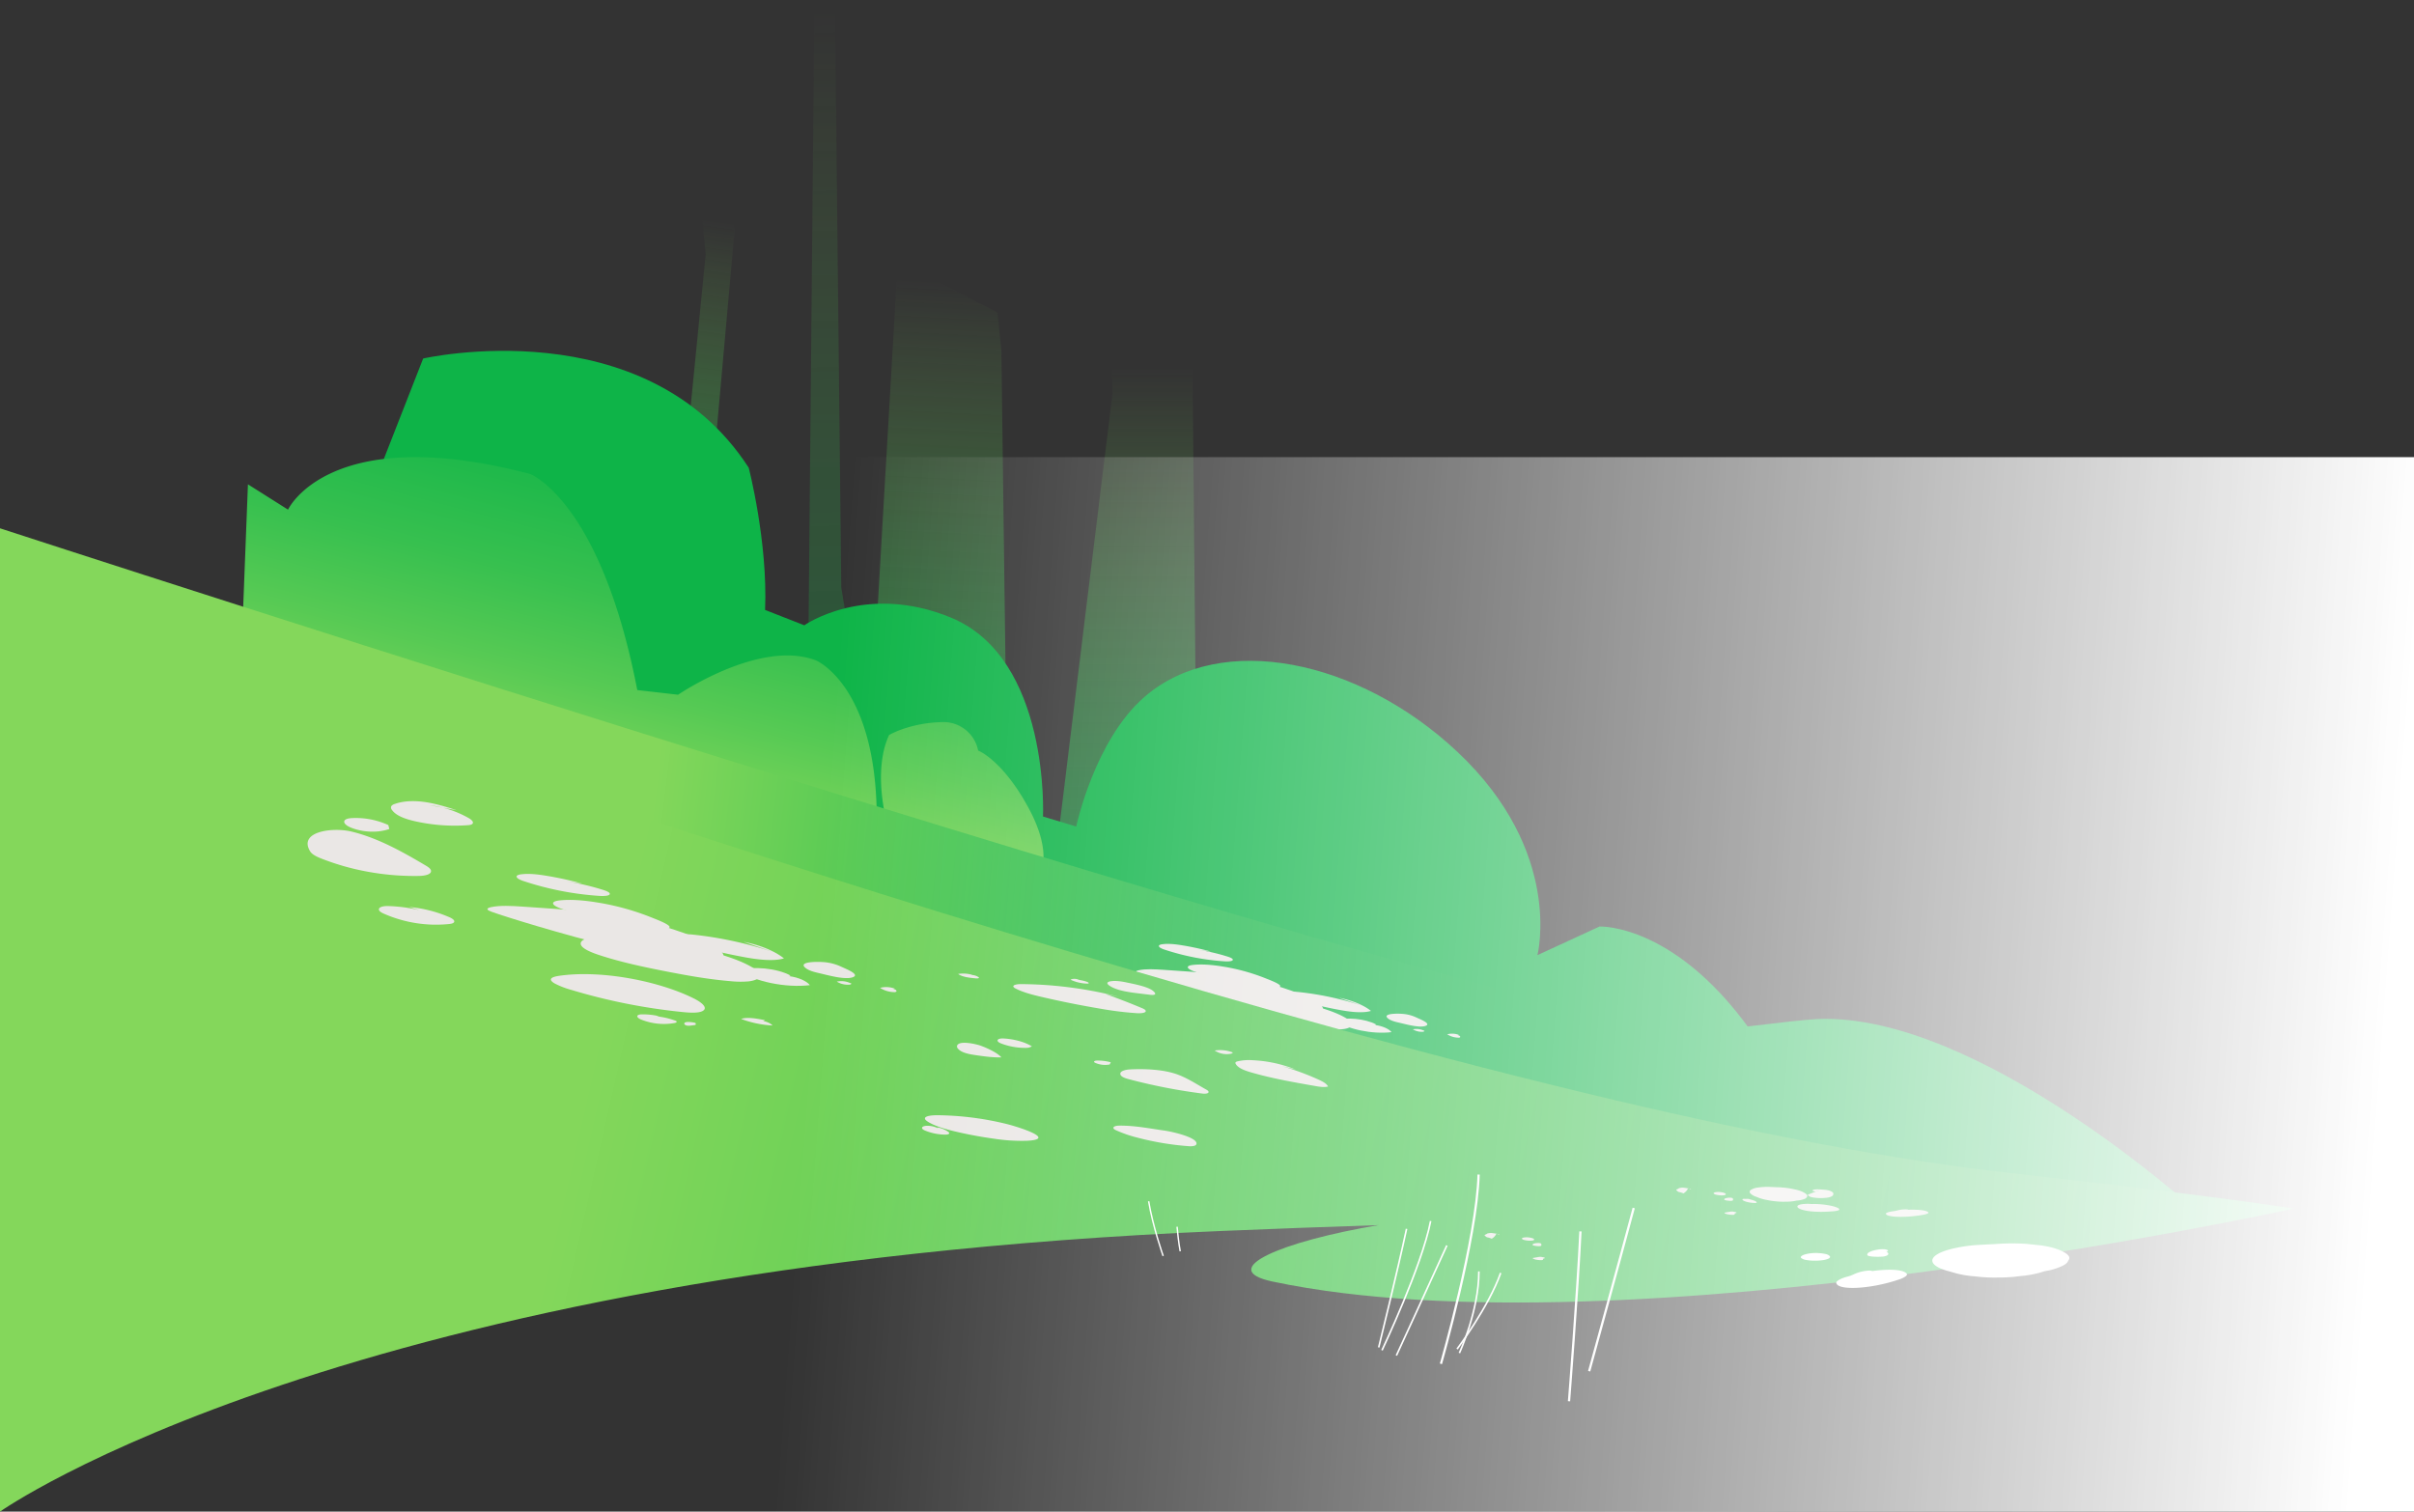 <svg xmlns="http://www.w3.org/2000/svg" xmlns:xlink="http://www.w3.org/1999/xlink" viewBox="0 0 1688.863 1057.651"><rect x="0" y="0" width="1688.863" height="1057.651" fill="#333333" stroke="none"/><defs><style>.cls-1{isolation:isolate;}.cls-2{opacity:0.6;}.cls-3{opacity:0.5;fill:url(#linear-gradient);}.cls-4{fill:url(#linear-gradient-2);}.cls-5{fill:url(#linear-gradient-3);}.cls-6{fill:url(#linear-gradient-4);}.cls-7{fill:#0eb448;}.cls-8{fill:url(#linear-gradient-5);}.cls-11,.cls-14,.cls-15,.cls-9{fill-rule:evenodd;}.cls-9{fill:url(#linear-gradient-6);}.cls-10{mix-blend-mode:multiply;}.cls-11{fill:#eae7e5;}.cls-12{fill:url(#linear-gradient-7);}.cls-13{mix-blend-mode:soft-light;}.cls-14{fill:#63542c;}.cls-15,.cls-16{fill:#fff;}.cls-17{fill:url(#linear-gradient-8);}</style><linearGradient id="linear-gradient" x1="598.327" y1="598.971" x2="590.393" y2="8.232" gradientUnits="userSpaceOnUse"><stop offset="0" stop-color="#0eb448"/><stop offset="0.112" stop-color="#12b549" stop-opacity="0.962"/><stop offset="0.273" stop-color="#1fb94b" stop-opacity="0.857"/><stop offset="0.463" stop-color="#33bf4e" stop-opacity="0.684"/><stop offset="0.676" stop-color="#50c753" stop-opacity="0.444"/><stop offset="0.904" stop-color="#73d258" stop-opacity="0.14"/><stop offset="1" stop-color="#84d75b" stop-opacity="0"/></linearGradient><linearGradient id="linear-gradient-2" x1="467.994" y1="502.25" x2="485.209" y2="157.952" gradientTransform="matrix(0.996, 0.089, -0.089, 0.996, 71.767, -40.171)" xlink:href="#linear-gradient"/><linearGradient id="linear-gradient-3" x1="783.771" y1="675.703" x2="783.771" y2="257.323" xlink:href="#linear-gradient"/><linearGradient id="linear-gradient-4" x1="638.973" y1="657.936" x2="638.973" y2="197.104" gradientTransform="matrix(-0.999, -0.05, -0.05, 0.999, 1324.182, 32.811)" xlink:href="#linear-gradient"/><linearGradient id="linear-gradient-5" x1="473.065" y1="593.213" x2="539.728" y2="289.524" gradientTransform="translate(-18.875 -52.14) rotate(2.216)" gradientUnits="userSpaceOnUse"><stop offset="0" stop-color="#84d75b"/><stop offset="0.024" stop-color="#7fd65a"/><stop offset="0.235" stop-color="#57ca54"/><stop offset="0.443" stop-color="#37c04f"/><stop offset="0.643" stop-color="#20b94b"/><stop offset="0.833" stop-color="#13b549"/><stop offset="1" stop-color="#0eb448"/></linearGradient><linearGradient id="linear-gradient-6" x1="1057.357" y1="705.121" x2="448.521" y2="632.018" gradientUnits="userSpaceOnUse"><stop offset="0" stop-color="#0eb448"/><stop offset="0.167" stop-color="#13b549"/><stop offset="0.357" stop-color="#20b94b"/><stop offset="0.557" stop-color="#37c04f"/><stop offset="0.765" stop-color="#57ca54"/><stop offset="0.976" stop-color="#7fd65a"/><stop offset="1" stop-color="#84d75b"/></linearGradient><linearGradient id="linear-gradient-7" x1="2017.606" y1="1194.132" x2="394.108" y2="825.64" xlink:href="#linear-gradient-6"/><linearGradient id="linear-gradient-8" x1="1668.164" y1="730.398" x2="571.717" y2="648.545" gradientUnits="userSpaceOnUse"><stop offset="0" stop-color="#fff"/><stop offset="1" stop-color="#fff" stop-opacity="0"/></linearGradient></defs><g class="cls-1"><g id="Layer_2" data-name="Layer 2"><g id="Hero_-_recolored" data-name="Hero - recolored"><g class="cls-2"><polygon class="cls-3" points="631.242 672.674 588.555 410.96 584.095 0 569.737 4.463 565.086 500.942 631.242 672.674"/><polygon class="cls-4" points="494.003 864.483 474.751 600.011 513.99 160.384 510.071 142.722 490.993 149.771 493.702 177.938 443.375 687.55 417.738 834.165 494.003 864.483"/><polygon class="cls-5" points="729.63 672.562 778.388 274.824 777.963 256.801 834.182 245.485 837.911 635.425 729.63 672.562"/><polygon class="cls-6" points="705.968 657.436 700.578 245.485 697.91 218.698 628.095 182.586 603.215 611.385 705.968 657.436"/></g><path class="cls-7" d="M296.054,250.844s155.387-35.541,227.77,76.432c0,0,13.412,51.789,11.435,99.475l27.445,10.747s42.65-30.082,102.542-5.402c69.52,28.648,64.449,139.197,64.449,139.197l23.255,7.014s12.687-60.297,47.73-90.691c53.401-46.316,150.11-26.246,218.837,38.337,74.723,70.217,56.09,142.324,56.09,142.324l43.449-20.012s55.472-2.515,111.093,80.529l-11.369,29.034S861.168,776.85,566.327,662.186,204.067,485.753,204.067,485.753Z"/><path class="cls-8" d="M366.257,521.543l-196.513-86.647,3.716-96.033L201.504,356.581s28.757-61.979,169.438-24.93c0,0,49.352,18.756,74.9,151.159l28.553,3.274s57.313-39.153,96.527-24.008c0,0,42.595,17.765,42.459,111.342l6.92,1.263s-9.946-35.199,1.719-60.419c0,0,14.378-8.604,37.584-9.047a24.684,24.684,0,0,1,24.715,19.92v0s16.71,6.309,34.844,39.367,8.133,47.106,8.133,47.106l2.651,7.569"/><path class="cls-9" d="M1537.392,848.043s-152.85-139.512-265.57-135.068c-14.826.585-81.975,9.325-81.975,9.325C1082.556,722.3,0,369.645,0,369.645V786.685l1409.336,73.884Z"/><g class="cls-10"><path class="cls-11" d="M796.916,681.443c-1.054-.385-2.219-.863-2.317-1.425-.097-.559.923-.92,1.932-1.142,4.987-1.098,11.389-.719,17.446-.321,24.856,1.635,51.177,3.263,74.609,9.874,9.775,2.758,38.127,11.728,36.982,17.848C922.872,720.691,811.113,686.624,796.916,681.443Z"/><path class="cls-11" d="M936.759,698.089c9.161,1.79,17.392,5.179,22.381,9.215-5.888,1.794-14.807.655-22.482-.777a312.806,312.806,0,0,1-32.998-7.987c-2.136-.646-4.496-1.473-4.937-2.555-.829-2.033,5.275-2.373,9.708-1.895a210.647,210.647,0,0,1,44.898,9.748Z"/><path class="cls-11" d="M962.782,716.806c-7.491-4.069-21.089-5.392-28.787-2.8,8.655,6.161,26.203,9.779,39.544,8.153-1.764-2.306-6.427-4.334-11.498-4.999Z"/><path class="cls-11" d="M909.423,729.691c3.945,2,7.658,4.965,4.734,6.726-2.232,1.344-7.033,1.098-11.135.679a328.028,328.028,0,0,1-62.068-12.353,45.75,45.75,0,0,1-9.035-3.512c-1.226-.708-2.266-1.565-2.094-2.357.238-1.092,2.603-1.623,4.812-1.937C858.317,713.577,890.517,720.108,909.423,729.691Z"/><path class="cls-11" d="M947.667,742.02a10.142,10.142,0,0,1,5.147,2.524,57.149,57.149,0,0,1-17.438-3.637c3.344-1.164,8.811-.22,13.325.738Z"/><path class="cls-11" d="M907.183,700.791c12.538,2.959,25.534,6.27,34.346,11.472,2.526,1.491,4.747,3.292,4.26,4.931-.44,1.479-3.083,2.492-6.171,2.86a51.839,51.839,0,0,1-9.988-.09,320.618,320.618,0,0,1-34.915-5.25c-13.286-2.577-26.586-5.421-38.583-9.42-4.844-1.614-10.008-3.914-9.792-6.366.217-2.455,5.808-3.616,11.109-3.813,8.648-.322,17.893.897,26.732,2.447a311.297,311.297,0,0,1,34.567,8.075Z"/><path class="cls-11" d="M855.219,676.216c-6.743-1.091-13.863-1.759-20.153-1.141-1.643.161-3.348.468-3.886,1.182-.943,1.25,2.124,2.705,4.847,3.637A229.405,229.405,0,0,0,880.007,689.976c3.145.41,14.19,2.082,15.578.177,1.055-1.449-7.945-4.744-10.423-5.75A140.209,140.209,0,0,0,855.219,676.216Z"/><path class="cls-11" d="M836.224,664.227A137.951,137.951,0,0,1,858.889,669.32c1.749.558,3.7,1.355,3.595,2.225-.134,1.113-3.334,1.237-5.84,1.066a168.605,168.605,0,0,1-41.703-8.116,14.475,14.475,0,0,1-3.267-1.413c-.839-.568-1.217-1.301-.583-1.793a4.901,4.901,0,0,1,2.096-.63c4.401-.618,9.67.037,14.549.857a197.742,197.742,0,0,1,19.422,4.259Z"/><path class="cls-11" d="M1020.688,724.112a13.412,13.412,0,0,0-8.201-.445,15.058,15.058,0,0,0,7.711,2.358,2.066,2.066,0,0,0,1.184-.203c.369-.264.217-.742-.175-1.039a4.531,4.531,0,0,0-1.491-.605Z"/><path class="cls-11" d="M889.926,739.646a42.651,42.651,0,0,1,8.936,2.212,1.452,1.452,0,0,1,.69.406c.302.445-.48.794-1.137.919a33.821,33.821,0,0,1-18.641-1.976c-1.149-.482-2.412-1.347-1.911-2.122.322-.499,1.235-.656,2.058-.708a39.613,39.613,0,0,1,8.469.704Z"/><path class="cls-11" d="M910.102,743.148a17.283,17.283,0,0,0-4.013-.559c-.938-.019-2.066.149-2.244.757-.151.516.549,1.058,1.323,1.234a6.93,6.93,0,0,0,2.353-.004l1.61-.192a2.18,2.18,0,0,0,.963-.262.354.354,0,0,0-.073-.643Z"/><path class="cls-11" d="M978.89,715.55c-2.863-.649-5.909-1.392-7.852-3.002-4.369-3.622,7.189-3.408,9.645-3.211a27.693,27.693,0,0,1,10.281,2.596c2.572,1.228,10.934,4.395,6.166,5.909C992.669,719.259,983.431,716.579,978.89,715.55Z"/><path class="cls-11" d="M995.775,720.944a11.936,11.936,0,0,0-7.312-.745,11.906,11.906,0,0,0,7.058,1.688c.604-.045,1.322-.46.847-.753Z"/></g><path class="cls-12" d="M0,414.725v642.926s240.809-170.727,853.507-196.33q56.27-2.351,110.908-4.138c-67.696,11.378-114.327,30.993-74.108,39.485,246.433,52.034,714.417-51.026,714.417-51.026s-49.75-8.32-199.089-24.995c-78.019-8.712-173.209-26.69-274.497-50.584-250.193-58.974-537.806-150.955-697.947-203.443q-76.129-24.954-138.803-46.292C97.84,453.543,0,414.725,0,414.725Z"/><g class="cls-13"><path class="cls-11" d="M343.964,637.958c-1.329-.485-2.798-1.088-2.92-1.796-.122-.704,1.163-1.159,2.436-1.439,6.286-1.384,14.356-.907,21.991-.405,31.333,2.061,64.511,4.113,94.049,12.446,12.322,3.476,48.061,14.783,46.617,22.498C502.738,687.432,361.859,644.489,343.964,637.958Z"/><path class="cls-11" d="M520.243,658.941c11.547,2.256,21.923,6.528,28.213,11.615-7.422,2.261-18.666.825-28.34-.979A394.31,394.31,0,0,1,478.521,659.509c-2.693-.814-5.667-1.856-6.223-3.22-1.045-2.563,6.649-2.991,12.237-2.389a265.531,265.531,0,0,1,56.596,12.288Z"/><path class="cls-11" d="M553.046,682.535c-9.443-5.129-26.584-6.796-36.288-3.529,10.91,7.766,33.031,12.327,49.848,10.278-2.224-2.907-8.102-5.463-14.494-6.301Z"/><path class="cls-11" d="M485.784,698.778c4.973,2.521,9.654,6.259,5.968,8.479-2.813,1.694-8.865,1.384-14.036.856A413.497,413.497,0,0,1,399.475,692.54a57.671,57.671,0,0,1-11.389-4.427c-1.545-.892-2.857-1.973-2.639-2.972.299-1.376,3.281-2.046,6.066-2.441C421.363,678.465,461.953,686.698,485.784,698.778Z"/><path class="cls-11" d="M533.993,714.318c2.865.643,5.308,1.84,6.488,3.181a72.04,72.04,0,0,1-21.982-4.585c4.215-1.467,11.107-.277,16.797.931Z"/><path class="cls-11" d="M482.961,662.347c15.805,3.731,32.187,7.903,43.295,14.462,3.184,1.88,5.984,4.15,5.37,6.215-.554,1.865-3.886,3.141-7.779,3.606a65.347,65.347,0,0,1-12.59-.114c-14.834-1.207-29.55-3.813-44.013-6.618C450.496,676.65,433.73,673.064,418.607,668.024c-6.106-2.035-12.616-4.934-12.343-8.024.273-3.095,7.321-4.559,14.004-4.807,10.901-.405,22.555,1.131,33.697,3.085a392.407,392.407,0,0,1,43.573,10.179Z"/><path class="cls-11" d="M417.457,631.37c-8.5-1.375-17.474-2.217-25.404-1.438-2.071.203-4.22.59-4.899,1.49-1.188,1.576,2.677,3.41,6.11,4.584A289.179,289.179,0,0,0,448.704,648.714c3.964.517,17.888,2.625,19.637.224,1.33-1.826-10.016-5.98-13.138-7.248A176.742,176.742,0,0,0,417.457,631.37Z"/><path class="cls-11" d="M393.513,616.257a173.895,173.895,0,0,1,28.57,6.42c2.204.704,4.664,1.708,4.532,2.805-.169,1.403-4.202,1.559-7.361,1.344a212.536,212.536,0,0,1-52.57-10.231,18.247,18.247,0,0,1-4.118-1.782c-1.057-.716-1.534-1.64-.735-2.26a6.178,6.178,0,0,1,2.642-.794c5.548-.779,12.189.047,18.34,1.08a249.265,249.265,0,0,1,24.482,5.369Z"/><path class="cls-11" d="M681.477,738.081c-4.313-.649-9.133-1.737-11.309-4.403a2.292,2.292,0,0,1-.655-1.742c.737-4.282,13.051-1.587,16.742-.241,4.749,1.731,11.647,4.985,14.322,8.108C694.451,739.999,687.599,739.002,681.477,738.081Z"/><path class="cls-11" d="M626.041,691.744a16.907,16.907,0,0,0-10.337-.561,18.981,18.981,0,0,0,9.72,2.973,2.604,2.604,0,0,0,1.493-.255c.465-.332.274-.935-.221-1.31a5.712,5.712,0,0,0-1.88-.762Z"/><path class="cls-11" d="M773.23,695.394q13.061,4.652,25.486,9.859c1.275.534,2.671,1.187,2.84,1.997.301,1.441-3.211,1.813-5.893,1.668a232.511,232.511,0,0,1-25.932-3.192c-13.738-2.308-27.345-5.03-40.732-8.147-6.521-1.518-13.17-3.196-18.403-5.912a3.715,3.715,0,0,1-1.569-1.192c-.711-1.386,2.636-1.942,5.21-1.927a283.131,283.131,0,0,1,68.734,8.942Z"/><path class="cls-11" d="M702.065,726.588c-1.773-.096-4.048.191-4.152,1.373-.081.93,1.312,1.677,2.569,2.16a47.374,47.374,0,0,0,17.779,3.044,7.785,7.785,0,0,0,3.633-1.055C716.673,728.812,708.85,726.958,702.065,726.588Z"/><path class="cls-11" d="M679.328,682.225a8.268,8.268,0,0,1,4.709,1.137c.377.186.786.403.832.659.094.526-1.252.602-2.233.515-4.463-.398-9.555-1.003-12.317-3.09a22.295,22.295,0,0,1,10.07.702Z"/><path class="cls-11" d="M788.694,687.505c-3.947-.828-8.302-1.571-11.911-.879a3.443,3.443,0,0,0-1.823.752c-.607.69.253,1.605,1.261,2.291,4.905,3.339,13.065,4.493,20.44,5.386q3.94.477,7.88.955c6.392.774,2.945-2.498.367-3.857C800.717,689.944,793.875,688.592,788.694,687.505Z"/><path class="cls-11" d="M755.908,685.805a24.758,24.758,0,0,1,4.56,1.148c.794.286,1.627.904.974,1.176a2.298,2.298,0,0,1-.871.084,29.16,29.16,0,0,1-11.563-2.718c1.152-.792,3.719-.834,5.392-.087Z"/><path class="cls-11" d="M656.045,780.295c-4.06-.033-8.971.456-8.95,2.285.009.797,1.042,1.613,2.191,2.332,4.961,3.101,12.451,5.225,19.854,6.953,8.471,1.977,17.221,3.595,26.066,4.82a126.283,126.283,0,0,0,23.379,1.474c21.247-1.113-6.217-9.706-14.304-11.725A210.227,210.227,0,0,0,656.045,780.295Z"/><path class="cls-11" d="M655.672,788.837a17.679,17.679,0,0,1,7.722,3.073,1.669,1.669,0,0,1,.702.806c.187.83-1.397,1.161-2.625,1.154A38.359,38.359,0,0,1,647.244,791.047c-1.015-.421-2.112-1.016-2.17-1.788-.077-1.019,1.671-1.523,3.168-1.574a16.788,16.788,0,0,1,8.125,1.786Z"/><path class="cls-11" d="M837.017,800.532c-.436,1.424-3.268,1.579-5.473,1.415a198.52,198.52,0,0,1-35.686-5.952,87.193,87.193,0,0,1-15.109-5.208c-.767-.364-1.584-.809-1.765-1.413-.374-1.247,2.028-1.776,3.876-1.801,10.868-.142,21.306,1.986,32.041,3.497C820.008,791.79,838.424,795.939,837.017,800.532Z"/><path class="cls-11" d="M461.207,711.327a53.764,53.764,0,0,1,11.265,2.789,1.831,1.831,0,0,1,.869.512c.38.561-.605,1.001-1.434,1.159a42.632,42.632,0,0,1-23.498-2.491c-1.448-.608-3.04-1.699-2.409-2.675.406-.629,1.557-.827,2.594-.892a49.935,49.935,0,0,1,10.676.888Z"/><path class="cls-11" d="M486.641,715.741a21.785,21.785,0,0,0-5.059-.704c-1.183-.024-2.605.187-2.829.955-.19.65.692,1.333,1.668,1.556a8.736,8.736,0,0,0,2.966-.006l2.029-.242a2.748,2.748,0,0,0,1.214-.33.447.447,0,0,0-.092-.81Z"/><path class="cls-11" d="M573.352,680.952c-3.609-.818-7.449-1.755-9.898-3.784-5.507-4.566,9.062-4.296,12.158-4.047a34.909,34.909,0,0,1,12.96,3.272c3.242,1.548,13.783,5.541,7.773,7.449C590.72,685.627,579.075,682.25,573.352,680.952Z"/><path class="cls-11" d="M594.636,687.751a15.046,15.046,0,0,0-9.217-.939,15.008,15.008,0,0,0,8.896,2.128c.761-.057,1.666-.579,1.068-.949Z"/><path class="cls-11" d="M843.787,762.279c.83.46,1.741,1.031,1.74,1.721-.002,1.22-2.524,1.358-4.332,1.127A398.866,398.866,0,0,1,789.447,755.003c-2.456-.653-5.33-1.682-5.648-3.411-.407-2.219,3.62-3.203,6.866-3.369,9.731-.496,21.853-.021,31.266,2.933C829.833,753.635,837.032,758.534,843.787,762.279Z"/><path class="cls-11" d="M777.136,743.244a35.671,35.671,0,0,0-9.722-1.199c-.981.016-2.255.356-1.951,1.006a1.615,1.615,0,0,0,.806.597,17.008,17.008,0,0,0,10.062,1.137Z"/><path class="cls-11" d="M896.737,745.945a181.96,181.96,0,0,1,25.855,9.481c2.712,1.24,5.557,2.709,6.539,4.777-2.703.703-5.884.191-8.842-.327-15.185-2.656-30.448-5.329-45.03-9.56-4.266-1.238-8.883-2.893-10.652-5.785-.255-.417-.439-.896-.168-1.276a2.312,2.312,0,0,1,1.253-.641,35.461,35.461,0,0,1,10.822-.801,91.092,91.092,0,0,1,29.666,6.42Z"/><path class="cls-11" d="M862.593,736.432a24.623,24.623,0,0,0-12.784-1.416,15.132,15.132,0,0,0,11.793,2.154Z"/><path class="cls-11" d="M297.87,605.602c1.76,1.039,3.633,2.309,3.689,3.814.094,2.517-4.576,3.378-8.289,3.45a181.137,181.137,0,0,1-33.2-2.463,174.12,174.12,0,0,1-35.015-9.602c-3.275-1.291-6.704-2.853-8.12-5.202-8.322-13.798,15.59-17.004,29.041-13.756C264.955,586.427,282.687,596.643,297.87,605.602Z"/><path class="cls-11" d="M271.668,577.255a55.031,55.031,0,0,0-25.336-4.867c-2.161.104-4.615.506-5.333,1.85-.914,1.712,1.623,3.573,4.076,4.619,8.387,3.575,19.195,4.039,27.297,1.171Z"/><path class="cls-11" d="M300.407,563.395a73.192,73.192,0,0,1,27.661,9.082c1.769,1.039,3.609,2.709,2.452,3.927-.673.708-2.084.878-3.362.972a126.681,126.681,0,0,1-37.061-2.834c-6.316-1.44-13.044-3.74-15.868-7.852a2.529,2.529,0,0,1-.512-2.606,4.539,4.539,0,0,1,2.457-1.575c6.363-2.31,14.33-2.388,21.798-1.247s14.582,3.411,21.618,5.663Z"/><path class="cls-11" d="M286.305,634.592a90.648,90.648,0,0,1,28.326,7.261c1.749.78,3.704,2.057,3.07,3.3-.463.908-2.077,1.206-3.502,1.357a90.461,90.461,0,0,1-45.893-7.345c-1.479-.681-3.075-1.574-3.211-2.734-.231-1.957,3.549-2.584,6.448-2.495a111.458,111.458,0,0,1,21.871,2.857Z"/></g><path class="cls-14" d="M851.498,690.387q-.201-.201-.402-.402Z"/><g class="cls-13"><path class="cls-11" d="M1273.67,832.554q-4.988,1.658-9.19,3.495c.819.021.812.687,1.124.882a6.961,6.961,0,0,0,1.887.739,34.054,34.054,0,0,0,8.153.553c4.673-.212,6.753-1.248,6.946-2.502.105-.683.099-1.255-1.052-1.938a8.053,8.053,0,0,0-2.213-.901,20.415,20.415,0,0,0-3.616-.497c-2.326-.208-5.348-.406-6.902.039-.455.13-1.127.588-.502.85.599.25,3.111.644,2.556.083Z"/><path class="cls-11" d="M1181.062,831.313a7.857,7.857,0,0,1-3.343,3.675,13.167,13.167,0,0,0-2.946-.943,2.409,2.409,0,0,1-1.373-.786c-.373-.328-.814-.499-.587-.838.215-.323,1.034-.505,1.418-.768.433-.297.277-.351,1.321-.523a8.054,8.054,0,0,1,2.878-.054c1.34.172,5.198.752,4.488,1.282Z"/><path class="cls-11" d="M1249.607,840.777a31.409,31.409,0,0,0,5.77-.443c.471-.089.919-.187,1.353-.29.079-.01.173-.012.251-.023a17.993,17.993,0,0,0,4.697-.881q2.035-.617,2.332-1.515.919-.842-.036-1.851c-1.201-1.228-3.661-2.53-7.62-3.45q-2.053-.417-4.107-.834a66.068,66.068,0,0,0-9.295-.83q-2.66-.116-5.321-.231a44.844,44.844,0,0,0-7.893.488,11.641,11.641,0,0,0-4.801,1.616,1.52,1.52,0,0,0-.368,2.432,10.138,10.138,0,0,0,4.19,2.419q.947.372,1.894.744a29.532,29.532,0,0,0,5.483,1.448,45.685,45.685,0,0,0,6.676.995A46.723,46.723,0,0,0,1249.607,840.777Z"/><path class="cls-11" d="M1227.72,841.684a3.587,3.587,0,0,0,1.077-.117c.251-.095.286-.201.229-.337-.3-.724-2.162-1.481-4.537-1.977a.971.971,0,0,0-.367-.204,5.976,5.976,0,0,0-2.473-.22c-.193.025.038-.012.099-.01-.056-.002-.136.011-.188.014-.051.003-.105.006-.157.009-.113-.003-.229-.005-.342-.006-.063-.005-.127-.01-.19-.016-.954-.084-1.768.054-1.817.302C1218.823,840.27,1223.433,841.639,1227.72,841.684Z"/><path class="cls-11" d="M1210.438,840.185a4.156,4.156,0,0,0,1.493-.132,1.626,1.626,0,0,0,.406-.216.409.409,0,0,0,.128-.535,1.166,1.166,0,0,0-.472-.418,1.276,1.276,0,0,0,.432-.145c.132-.1.101-.25-.123-.368a3.265,3.265,0,0,0-1.013-.303,7.226,7.226,0,0,0-1.354-.074c-2.126.071-3.61.572-3.635,1.178-.006.159.052.332.484.49a8.514,8.514,0,0,0,1.338.3A19.207,19.207,0,0,0,1210.438,840.185Z"/><path class="cls-11" d="M1278.661,847.745c3.279-.168,8.17-.417,8.139-1.551-.029-1.064-3.476-2.12-6.882-2.778a61.693,61.693,0,0,0-10.24-1.024c-.875-.015-1.743-.01-2.582.016a27.377,27.377,0,0,0-7.265.279c-2.551.555-3.02,1.593-1.536,2.633,1.505,1.055,5.017,1.855,8.732,2.239A76.318,76.318,0,0,0,1278.661,847.745Z"/><path class="cls-11" d="M1205.149,836.35a5.803,5.803,0,0,0,1.756-.283.948.948,0,0,0,.508-.374.339.339,0,0,0-.035-.334,2.312,2.312,0,0,0-1.175-.731,10.768,10.768,0,0,0-2.021-.464,6.624,6.624,0,0,0-.7-.108,13.131,13.131,0,0,0-2.444-.024,8.312,8.312,0,0,0-1.224.201,2.709,2.709,0,0,0-.64.245c-.345.178-.42.419-.234.652a3.368,3.368,0,0,0,1.54.732,14.612,14.612,0,0,0,2.272.404A16.619,16.619,0,0,0,1205.149,836.35Z"/><path class="cls-11" d="M1212.72,849.959l.365-.04a1.024,1.024,0,0,0,.383-.115c.166-.08.225-.18.134-.29a.622.622,0,0,1-.068-.113.384.384,0,0,1,.043-.25,1.129,1.129,0,0,1,.276-.207,3.596,3.596,0,0,1,.556-.188c.281-.063.481-.143.499-.259.017-.112-.154-.263-.463-.369a5.718,5.718,0,0,0-1.175-.235,5.887,5.887,0,0,0-2.368-.193q-1.955.334-3.909.669c-.591.101-.69.314-.357.53a8.118,8.118,0,0,0,2.588.813c.484.089,1.033.159,1.552.201A17.084,17.084,0,0,0,1212.72,849.959Z"/><path class="cls-11" d="M1046.967,863.033a7.854,7.854,0,0,1-3.343,3.675,13.183,13.183,0,0,0-2.945-.943,2.409,2.409,0,0,1-1.373-.786c-.374-.328-.814-.499-.588-.838.216-.322,1.035-.505,1.418-.768.433-.297.277-.351,1.321-.524a8.066,8.066,0,0,1,2.878-.054c1.34.172,5.198.752,4.488,1.282Z"/><path class="cls-11" d="M1076.343,871.906a4.154,4.154,0,0,0,1.493-.132,1.636,1.636,0,0,0,.406-.216.409.409,0,0,0,.128-.535,1.168,1.168,0,0,0-.472-.418,1.272,1.272,0,0,0,.432-.145c.132-.099.102-.25-.123-.368a3.284,3.284,0,0,0-1.013-.304,7.176,7.176,0,0,0-1.354-.074c-2.126.071-3.611.572-3.635,1.177-.006.159.052.332.484.49a8.511,8.511,0,0,0,1.338.301A19.323,19.323,0,0,0,1076.343,871.906Z"/><path class="cls-11" d="M1071.054,868.07a5.787,5.787,0,0,0,1.756-.282.951.951,0,0,0,.508-.374.34.34,0,0,0-.035-.335,2.314,2.314,0,0,0-1.175-.731,10.744,10.744,0,0,0-2.021-.464,6.339,6.339,0,0,0-.7-.108,13.032,13.032,0,0,0-2.444-.024,8.238,8.238,0,0,0-1.224.201,2.685,2.685,0,0,0-.64.245c-.345.178-.42.419-.234.652a3.38,3.38,0,0,0,1.54.732,14.68,14.68,0,0,0,2.272.404A16.617,16.617,0,0,0,1071.054,868.07Z"/><path class="cls-11" d="M1078.625,881.68c.121-.013.243-.027.365-.04a1.025,1.025,0,0,0,.383-.115c.165-.081.225-.181.134-.29a.68.68,0,0,1-.069-.113.39.39,0,0,1,.043-.251,1.129,1.129,0,0,1,.276-.207,3.658,3.658,0,0,1,.556-.188c.281-.063.481-.143.498-.259.017-.112-.153-.263-.463-.369a5.758,5.758,0,0,0-1.175-.235,5.889,5.889,0,0,0-2.369-.193q-1.954.334-3.909.669c-.591.101-.69.314-.357.53a8.098,8.098,0,0,0,2.588.813c.484.089,1.033.159,1.552.202A17.221,17.221,0,0,0,1078.625,881.68Z"/><path class="cls-11" d="M1345.482,849.954a13.777,13.777,0,0,0,3.055-.846c.684-.345.739-.597.52-.861-1.173-1.416-6.863-2.046-13.923-1.828a3.172,3.172,0,0,0-1.146-.244,22.932,22.932,0,0,0-7.223.874c-.548.161.104-.047.281-.076-.163.027-.389.1-.536.135-.147.036-.3.07-.451.105-.328.056-.661.115-.988.173-.184.024-.37.049-.554.071-2.787.339-5.075,1.087-5.113,1.654C1319.226,851.747,1333.099,852.207,1345.482,849.954Z"/></g><path class="cls-15" d="M1413.603,892.807a74.451,74.451,0,0,0,13.513-2.349c1.092-.314,2.127-.648,3.126-.989.183-.044.406-.068.588-.113a42.58,42.58,0,0,0,10.882-3.14q4.665-1.913,5.161-4.1,1.977-2.196-.504-4.361c-3.112-2.627-9.21-5.142-18.759-6.418q-4.939-.52-9.876-1.039a156.63,156.63,0,0,0-22.12.141q-6.303.33-12.606.657a106.551,106.551,0,0,0-18.512,2.933q-7.846,2.098-10.964,4.898-3.132,2.929-.32,5.82,2.812,2.763,10.433,4.762,2.319.662,4.636,1.326a69.946,69.946,0,0,0,13.264,2.177,108.087,108.087,0,0,0,15.977.84A110.335,110.335,0,0,0,1413.603,892.807Z"/><path class="cls-15" d="M1328.589,895.214a17.553,17.553,0,0,0,4.751-2.287c.997-.844.982-1.388.506-1.918-2.556-2.834-12.328-3.279-24.032-1.698a4.706,4.706,0,0,0-2.016-.338,29.069,29.069,0,0,0-11.701,3.005c-.849.432.153-.114.438-.206-.262.084-.61.276-.839.375-.232.1-.475.195-.71.293-.524.174-1.056.35-1.579.527-.298.082-.597.161-.893.239-4.515,1.166-8.025,3.12-7.85,4.336C1285.476,903.191,1308.847,901.975,1328.589,895.214Z"/><path class="cls-15" d="M1316.349,879.247a9.842,9.842,0,0,0,3.493-.65,3.855,3.855,0,0,0,.91-.601.969.969,0,0,0,.182-1.291,2.76,2.76,0,0,0-1.208-.881,3.023,3.023,0,0,0,.987-.44c.289-.263.184-.611-.374-.84a7.739,7.739,0,0,0-2.459-.487,16.898,16.898,0,0,0-3.211.131c-5.0.649-8.389,2.166-8.31,3.599.021.379.199.772,1.252,1.047a20.021,20.021,0,0,0,3.226.408A45.851,45.851,0,0,0,1316.349,879.247Z"/><path class="cls-15" d="M1275.107,881.714a13.71,13.71,0,0,0,4.079-1.062,2.247,2.247,0,0,0,1.115-.998.8.8,0,0,0-.158-.781,5.464,5.464,0,0,0-2.939-1.459,25.417,25.417,0,0,0-4.873-.638,15.293,15.293,0,0,0-1.676-.096,31.003,31.003,0,0,0-5.772.495,19.527,19.527,0,0,0-2.842.752,6.364,6.364,0,0,0-1.454.722c-.775.498-.894,1.083-.405,1.592a8.012,8.012,0,0,0,3.8,1.378,34.795,34.795,0,0,0,5.451.439A39.388,39.388,0,0,0,1275.107,881.714Z"/><path class="cls-16" d="M1021.516,946.919l-1.029-.482c.135-.291,13.585-29.351,13.585-56.879h1.136C1035.209,917.344,1021.653,946.626,1021.516,946.919Z"/><path class="cls-16" d="M1019.847,944.233l-.908-.684c.219-.291,21.989-29.3,30.413-53.076l1.071.38C1041.941,914.796,1020.067,943.942,1019.847,944.233Z"/><path class="cls-16" d="M1112.568,959.602l-1.532-.423c.214-.777,21.559-78.288,31.168-114.181l1.533.411C1134.127,881.306,1112.782,958.823,1112.568,959.602Z"/><path class="cls-16" d="M1098.485,980.48l-1.583-.125c.06-.763,6.025-76.735,8.005-118.809l1.587.074C1104.512,903.72,1098.545,979.717,1098.485,980.48Z"/><path class="cls-16" d="M1008.857,954.461l-1.525-.44c.25-.87,25.078-87.434,26.32-132.249l1.588.043C1033.991,866.833,1009.11,953.589,1008.857,954.461Z"/><path class="cls-16" d="M977.447,948.648l-1.032-.477c.242-.524,24.342-52.76,35.308-76.981l1.034.468C1001.79,895.883,977.689,948.123,977.447,948.648Z"/><path class="cls-16" d="M965.1,942.886l-1.103-.273c.131-.532,13.194-53.473,19.495-82.947l1.112.238C978.298,889.395,965.23,942.354,965.1,942.886Z"/><path class="cls-16" d="M967.376,945l-1.026-.488c.278-.585,27.893-58.807,33.991-90.302l1.116.215C995.33,886.063,967.655,944.414,967.376,945Z"/><path class="cls-16" d="M825.202,875.575l.979-.203c-.011-.056-1.16-5.686-2.199-17.097l-.996.09C824.03,869.842,825.19,875.518,825.202,875.575Z"/><path class="cls-16" d="M813.296,878.919l.941-.334c-.071-.202-7.213-20.407-10.134-38.174l-.986.162C806.052,858.43,813.224,878.717,813.296,878.919Z"/><rect class="cls-17" x="531.625" y="319.844" width="1157.238" height="737.807"/></g></g></g></svg>